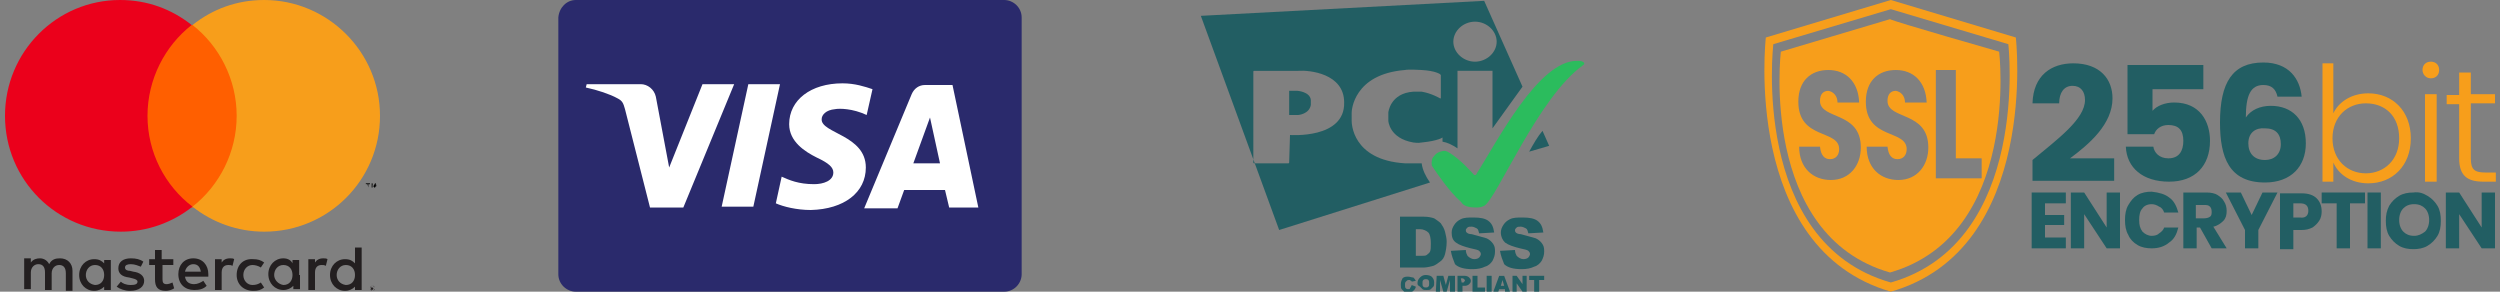 <?xml version="1.0" encoding="utf-8"?>
<!-- Generator: Adobe Illustrator 25.1.0, SVG Export Plug-In . SVG Version: 6.00 Build 0)  -->
<svg version="1.1" id="Layer_1" xmlns="http://www.w3.org/2000/svg" xmlns:xlink="http://www.w3.org/1999/xlink" x="0px" y="0px"
	 viewBox="0 0 300 35" style="enable-background:new 0 0 300 35;" xml:space="preserve">
<rect x="0" y="0" width="300" height="35" fill="#808080" stroke="none"/>
<style type="text/css">
	.st0{fill:#225E63;}
	.st1{fill:#2BBC5D;}
	.st2{enable-background:new    ;}
	.st3{fill-rule:evenodd;clip-rule:evenodd;fill:#F79E1B;}
	.st4{fill:#F79E1B;}
	.st5{fill:#231F20;}
	.st6{fill:#FF5F00;}
	.st7{fill:#EB001B;}
	.st8{fill:#2A2A6C;}
	.st9{fill:#FFFFFF;}
</style>
<g>
	<g>
		<g id="Rectangle-3-_x2B_-Letters_9_" transform="translate(0, 8.5)">
			<g>
				<path class="st0" d="M155.7,2.4h-1v2.9h1.1c0,0,1.3-0.1,1.5-1.2c0,0,0-0.5,0-0.6C157.2,2.5,155.7,2.4,155.7,2.4z"/>
				<path class="st0" d="M185.1,7.2c-0.6,0.7-1.1,1.6-1.6,2.5l2.4-0.7L185.1,7.2z"/>
				<path class="st0" d="M144.1-6.6l9.4,25.7l18.1-5.7c-0.5-0.7-0.9-1.5-1-2.3c0,0,0,0,0,0c-0.1,0-1.3,0-2,0
					c-6.4-0.4-6.4-4.9-6.4-5.1V5c0-0.2,0.2-4.6,6.4-5.1c0.4-0.1,1.9,0,2,0c1.7,0.1,2.2,0.5,2.2,0.5c0,0,0.1,0.1,0.1,0.1v2.8
					c0,0,0,0-0.1,0c0,0-1-0.6-2.2-0.8h-1c-2.8,0.2-3,2.5-3,2.5c0,0,0,0.1,0,0.1v0.8c0,0,0,0.1,0,0.1c0,0,0.1,2.1,3,2.6
					c0.2,0,0.5,0.1,1,0c2-0.2,2.5-0.6,2.5-0.6c0,0,0,0,0,0v0.5c0.6,0.1,1.2,0.4,1.8,0.8V0h4.2v6.9c1.5-2.1,3.1-4.3,3.6-5l-4.6-10.3
					L144.1-6.6z M154.8,7.7C154.8,7.7,154.8,7.8,154.8,7.7l-0.1,3.3c0,0,0,0.1-0.1,0.1h-4.1c0,0-0.1,0-0.1-0.1V0.1
					c0,0,0-0.1,0.1-0.1c0,0,5.3,0,5.3,0c1.3-0.1,5.5,0.3,5.5,3.8C161.4,8.2,154.8,7.7,154.8,7.7z M179.6-3.5c0,1.3-1.2,2.4-2.6,2.4
					c-1.4,0-2.6-1.1-2.6-2.4c0-1.3,1.2-2.4,2.6-2.4C178.4-5.9,179.6-4.8,179.6-3.5z"/>
			</g>
			<path id="Path-7_9_" class="st1" d="M177.1,16.4c0.3,0,0.6,0,1-0.2c1.5-0.8,6.5-13.1,11.9-16.9c0,0,0.1-0.1,0.1-0.1
				c0,0,0-0.1,0-0.1s0-0.3-0.8-0.3c-4.7-0.1-9.7,9.8-12.2,13.7c0,0-0.2,0-0.2,0s-1.7-2-3.2-2.8c0,0-0.2-0.1-0.4-0.1
				c-0.1,0-0.8,0.1-1.1,0.5c-0.4,0.4-0.4,0.6-0.4,1.1c0,0,0,0.2,0.1,0.3c0.4,0.6,2,3,3.4,4.2C175.5,16,175.8,16.4,177.1,16.4z"/>
		</g>
		<g>
			<g class="st2">
				<path class="st0" d="M169.4,34.2l0.5,0.2c0,0.1-0.1,0.3-0.2,0.4c-0.1,0.1-0.2,0.2-0.3,0.2c-0.1,0.1-0.2,0.1-0.4,0.1
					c-0.2,0-0.4,0-0.5-0.1c-0.1-0.1-0.2-0.2-0.3-0.3c-0.1-0.1-0.1-0.3-0.1-0.6c0-0.3,0.1-0.5,0.2-0.7c0.2-0.2,0.4-0.2,0.7-0.2
					c0.2,0,0.4,0.1,0.6,0.1c0.1,0.1,0.2,0.2,0.3,0.4l-0.5,0.1c0-0.1,0-0.1-0.1-0.1c0,0-0.1-0.1-0.1-0.1c-0.1,0-0.1,0-0.2,0
					c-0.1,0-0.2,0.1-0.3,0.2c-0.1,0.1-0.1,0.2-0.1,0.4c0,0.2,0,0.3,0.1,0.4c0.1,0.1,0.2,0.1,0.3,0.1s0.2,0,0.2-0.1
					C169.3,34.4,169.4,34.3,169.4,34.2z"/>
				<path class="st0" d="M170.1,34c0-0.3,0.1-0.5,0.3-0.7c0.2-0.2,0.4-0.3,0.7-0.3c0.3,0,0.6,0.1,0.7,0.2c0.2,0.2,0.3,0.4,0.3,0.7
					c0,0.2,0,0.4-0.1,0.5c-0.1,0.1-0.2,0.2-0.3,0.3c-0.1,0.1-0.3,0.1-0.5,0.1c-0.2,0-0.4,0-0.5-0.1c-0.1-0.1-0.2-0.2-0.3-0.3
					S170.1,34.3,170.1,34z M170.7,34c0,0.2,0,0.3,0.1,0.4c0.1,0.1,0.2,0.1,0.3,0.1s0.2,0,0.3-0.1c0.1-0.1,0.1-0.2,0.1-0.4
					c0-0.2,0-0.3-0.1-0.4c-0.1-0.1-0.2-0.1-0.3-0.1s-0.2,0-0.3,0.1C170.7,33.7,170.7,33.8,170.7,34z"/>
				<path class="st0" d="M172.4,33.1h0.8l0.3,1.1l0.3-1.1h0.8V35H174v-1.4l-0.4,1.4h-0.4l-0.4-1.4V35h-0.5L172.4,33.1L172.4,33.1z"
					/>
				<path class="st0" d="M174.8,33.1h1c0.2,0,0.4,0.1,0.5,0.2c0.1,0.1,0.2,0.2,0.2,0.4s-0.1,0.3-0.2,0.4c-0.1,0.1-0.3,0.2-0.5,0.2
					h-0.3V35h-0.6V33.1L174.8,33.1z M175.4,33.9h0.1c0.1,0,0.2,0,0.2-0.1c0,0,0.1-0.1,0.1-0.1s0-0.1-0.1-0.2c0,0-0.1-0.1-0.2-0.1
					h-0.2L175.4,33.9L175.4,33.9z"/>
				<path class="st0" d="M176.7,33.1h0.6v1.4h0.9V35h-1.5V33.1L176.7,33.1z"/>
				<path class="st0" d="M178.4,33.1h0.6V35h-0.6V33.1z"/>
				<path class="st0" d="M180.6,34.7h-0.7l-0.1,0.3h-0.6l0.7-1.9h0.6l0.7,1.9h-0.6L180.6,34.7z M180.5,34.3l-0.2-0.7l-0.2,0.7H180.5
					z"/>
				<path class="st0" d="M181.5,33.1h0.5l0.7,1v-1h0.5V35h-0.5l-0.7-1v1h-0.5V33.1L181.5,33.1z"/>
				<path class="st0" d="M183.5,33.1h1.8v0.5h-0.6V35h-0.6v-1.4h-0.6L183.5,33.1L183.5,33.1z"/>
			</g>
			<g class="st2">
				<path class="st0" d="M168,26h2.8c0.6,0,1,0.1,1.3,0.2c0.3,0.2,0.6,0.4,0.8,0.6c0.2,0.3,0.4,0.6,0.5,1c0.1,0.4,0.2,0.8,0.2,1.2
					c0,0.6-0.1,1.1-0.2,1.5c-0.1,0.4-0.3,0.7-0.6,0.9c-0.3,0.2-0.5,0.4-0.8,0.5c-0.4,0.1-0.8,0.2-1.1,0.2H168V26L168,26z
					 M169.9,27.4v3.3h0.5c0.4,0,0.7,0,0.8-0.1s0.3-0.2,0.4-0.4c0.1-0.2,0.1-0.6,0.1-1c0-0.6-0.1-1.1-0.3-1.3c-0.2-0.2-0.6-0.4-1-0.4
					H169.9z"/>
				<path class="st0" d="M174.1,30.1l1.8-0.1c0,0.3,0.1,0.5,0.2,0.7c0.2,0.2,0.5,0.4,0.8,0.4c0.3,0,0.5-0.1,0.6-0.2
					c0.1-0.1,0.2-0.3,0.2-0.4c0-0.2-0.1-0.3-0.2-0.4c-0.1-0.1-0.5-0.2-1-0.3c-0.8-0.2-1.4-0.4-1.8-0.7s-0.5-0.7-0.5-1.2
					c0-0.3,0.1-0.6,0.3-0.9c0.2-0.3,0.4-0.5,0.8-0.7s0.9-0.2,1.5-0.2c0.8,0,1.4,0.1,1.8,0.4c0.4,0.3,0.6,0.7,0.7,1.4l-1.8,0.1
					c-0.1-0.3-0.1-0.5-0.3-0.6c-0.2-0.1-0.4-0.2-0.6-0.2c-0.2,0-0.4,0-0.5,0.1c-0.1,0.1-0.2,0.2-0.2,0.3c0,0.1,0,0.2,0.1,0.3
					c0.1,0.1,0.3,0.2,0.6,0.2c0.8,0.2,1.4,0.4,1.8,0.5c0.4,0.2,0.6,0.4,0.8,0.7s0.2,0.6,0.2,0.9c0,0.4-0.1,0.7-0.3,1.1
					c-0.2,0.3-0.5,0.6-0.9,0.7c-0.4,0.2-0.9,0.3-1.5,0.3c-1,0-1.7-0.2-2.1-0.6C174.4,31.2,174.2,30.7,174.1,30.1z"/>
			</g>
			<g class="st2">
				<path class="st0" d="M180,30.1l1.8-0.1c0,0.3,0.1,0.5,0.2,0.7c0.2,0.2,0.5,0.4,0.8,0.4c0.3,0,0.5-0.1,0.6-0.2
					c0.1-0.1,0.2-0.3,0.2-0.4c0-0.2-0.1-0.3-0.2-0.4c-0.1-0.1-0.5-0.2-1-0.3c-0.8-0.2-1.4-0.4-1.8-0.7c-0.3-0.3-0.5-0.7-0.5-1.2
					c0-0.3,0.1-0.6,0.3-0.9c0.2-0.3,0.4-0.5,0.8-0.7s0.9-0.2,1.5-0.2c0.8,0,1.4,0.1,1.8,0.4c0.4,0.3,0.6,0.7,0.7,1.4l-1.8,0.1
					c-0.1-0.3-0.1-0.5-0.3-0.6c-0.2-0.1-0.4-0.2-0.6-0.2c-0.2,0-0.4,0-0.5,0.1c-0.1,0.1-0.2,0.2-0.2,0.3c0,0.1,0,0.2,0.1,0.3
					c0.1,0.1,0.3,0.2,0.6,0.2c0.8,0.2,1.4,0.4,1.8,0.5c0.4,0.2,0.6,0.4,0.8,0.7s0.2,0.6,0.2,0.9c0,0.4-0.1,0.7-0.3,1.1
					c-0.2,0.3-0.5,0.6-0.9,0.7c-0.4,0.2-0.9,0.3-1.5,0.3c-1,0-1.7-0.2-2.1-0.6C180.3,31.2,180.1,30.7,180,30.1z"/>
			</g>
		</g>
	</g>
	<g>
		<g>
			<g>
				<g>
					<path class="st3" d="M241.9,4.5l-15-4.5l-15,4.5c0,0-2.9,25.3,15,30.5C244.8,29.9,241.9,4.5,241.9,4.5z M226.9,33.9L226.9,33.9
						C226.9,33.9,226.9,33.9,226.9,33.9C210,29.1,212.8,5.3,212.8,5.3l14.1-4.2L241,5.3C241,5.3,243.7,29.1,226.9,33.9
						C226.9,33.9,226.9,33.9,226.9,33.9z M226.9,35C226.9,35,226.8,35,226.9,35C226.8,35,226.8,35,226.9,35L226.9,35z"/>
				</g>
			</g>
			<path class="st4" d="M239.9,6.2c0,0-12.6-3.6-13.1-3.9c0,0-13.1,3.9-13.1,3.9s-2.6,22,13.1,26.5C242.5,28.2,239.9,6.2,239.9,6.2z
				 M219.7,21.6c-2.1,0-3.8-1.4-3.8-4h2.5c0.1,1,0.5,1.5,1.2,1.5c0.7,0,1.1-0.5,1.1-1.2c0-2.4-4.9-1.1-4.9-5.7
				c0-2.5,1.5-3.8,3.6-3.8c2.1,0,3.6,1.4,3.7,3.9h-2.6c0-0.8-0.5-1.3-1.1-1.4c-0.6,0-1,0.4-1,1.2c0,2.3,4.9,1.2,4.9,5.6
				C223.3,19.8,222,21.6,219.7,21.6z M227.8,21.6c-2.1,0-3.8-1.4-3.8-4h2.5c0.1,1,0.5,1.5,1.2,1.5c0.7,0,1.1-0.5,1.1-1.2
				c0-2.4-4.9-1.1-4.9-5.7c0-2.5,1.5-3.8,3.6-3.8c2.1,0,3.6,1.4,3.7,3.9h-2.6c0-0.8-0.5-1.3-1.1-1.4c-0.6,0-1,0.4-1,1.2
				c0,2.3,4.9,1.2,4.9,5.6C231.4,19.8,230.1,21.6,227.8,21.6z M237.8,21.4h-5.5v-13h2.4V19h3.1V21.4z"/>
		</g>
		<g>
			<g>
				<path class="st0" d="M243.9,19.2c3-2.5,6.3-4.9,6.3-7.2c0-1-0.5-1.7-1.5-1.7c-1,0-1.6,0.8-1.6,2.1h-3.2c0.1-3.4,2.3-4.8,4.9-4.8
					c3.2,0,4.7,1.9,4.7,4.2c0,3.1-2.8,5.5-5.1,7.2h5.3v2.7h-9.8V19.2z"/>
				<path class="st0" d="M264.4,7.8v2.9h-6.1v2.6c0.5-0.6,1.5-1,2.6-1c3.1,0,4.3,2.3,4.3,4.6c0,3-1.8,4.9-4.9,4.9
					c-3.2,0-5.1-1.7-5.2-4.2h3.3c0.1,0.7,0.7,1.4,1.8,1.4c1.3,0,1.8-0.9,1.8-2.1c0-1.3-0.6-1.9-1.8-1.9c-0.9,0-1.5,0.5-1.7,1.1h-3.2
					V7.8H264.4z"/>
				<path class="st0" d="M273.3,11.6c-0.2-0.9-0.7-1.4-1.7-1.4c-1.5,0-2.1,1.2-2.1,3.9c0.6-0.9,1.7-1.4,3-1.4c2.5,0,4.2,1.6,4.2,4.5
					c0,2.8-1.8,4.7-4.9,4.7c-4.3,0-5.4-3-5.4-7.2c0-4.8,1.5-7.2,5.2-7.2c3.1,0,4.4,2,4.6,4.1H273.3z M269.8,17.2c0,1.2,0.7,2,2,2
					c1.1,0,1.9-0.7,1.9-1.9c0-1.2-0.6-1.9-1.9-1.9C270.7,15.3,269.8,15.9,269.8,17.2z"/>
				<path class="st4" d="M284.2,11.2c2.9,0,5.1,2.1,5.1,5.4s-2.2,5.4-5.1,5.4c-2.1,0-3.6-1.1-4.2-2.5v2.3h-1.3V7.6h1.3v6
					C280.6,12.3,282.1,11.2,284.2,11.2z M283.9,12.4c-2.2,0-4,1.6-4,4.2c0,2.6,1.8,4.2,4,4.2c2.2,0,4-1.6,4-4.2
					C287.9,13.9,286.2,12.4,283.9,12.4z"/>
				<path class="st4" d="M290.7,8.4c0-0.6,0.4-1,1-1s1,0.4,1,1c0,0.6-0.4,1-1,1S290.7,8.9,290.7,8.4z M291,11.3h1.4v10.5H291V11.3z"
					/>
				<path class="st4" d="M295.1,12.5h-1.5v-1.1h1.5V8.7h1.4v2.6h2.9v1.1h-2.9V19c0,1.3,0.4,1.7,1.7,1.7h1.3v1.1H298
					c-1.9,0-2.9-0.7-2.9-2.8V12.5z"/>
			</g>
			<g>
				<path class="st0" d="M245.4,24.4v1.4h2.3V27h-2.3v1.5h2.5v1.3h-4.1v-6.7h4.1v1.3H245.4z"/>
				<path class="st0" d="M254.4,29.8h-1.6l-2.7-4.1v4.1h-1.6v-6.7h1.6l2.7,4.2v-4.2h1.6V29.8z"/>
				<path class="st0" d="M260.3,23.7c0.6,0.4,0.9,1.1,1.1,1.8h-1.7c-0.1-0.3-0.3-0.6-0.6-0.7c-0.3-0.2-0.6-0.3-0.9-0.3
					c-0.5,0-0.9,0.2-1.1,0.5c-0.3,0.3-0.4,0.8-0.4,1.4s0.1,1,0.4,1.4c0.3,0.3,0.7,0.5,1.1,0.5c0.4,0,0.7-0.1,0.9-0.3
					c0.3-0.2,0.5-0.4,0.6-0.7h1.7c-0.2,0.8-0.5,1.4-1.1,1.8c-0.6,0.5-1.3,0.7-2.1,0.7c-0.6,0-1.2-0.1-1.7-0.4
					c-0.5-0.3-0.9-0.7-1.1-1.2c-0.3-0.5-0.4-1.1-0.4-1.8c0-0.7,0.1-1.3,0.4-1.8c0.3-0.5,0.6-0.9,1.1-1.2c0.5-0.3,1.1-0.4,1.7-0.4
					C259.1,23.1,259.8,23.3,260.3,23.7z"/>
				<path class="st0" d="M265.4,29.8l-1.4-2.5h-0.4v2.5h-1.6v-6.7h2.8c0.5,0,1,0.1,1.3,0.3s0.6,0.4,0.8,0.8c0.2,0.3,0.3,0.7,0.3,1.1
					c0,0.5-0.1,0.9-0.4,1.2c-0.3,0.3-0.7,0.6-1.2,0.7l1.6,2.6H265.4z M263.5,26.2h1c0.3,0,0.6-0.1,0.7-0.2c0.2-0.1,0.2-0.4,0.2-0.6
					c0-0.3-0.1-0.5-0.2-0.6c-0.2-0.2-0.4-0.2-0.7-0.2h-1V26.2z"/>
				<path class="st0" d="M273.3,23.1l-2.3,4.5v2.2h-1.6v-2.2l-2.3-4.5h1.8l1.3,2.7l1.3-2.7H273.3z"/>
				<path class="st0" d="M275.2,27.5v2.4h-1.6v-6.7h2.6c0.8,0,1.4,0.2,1.8,0.6c0.4,0.4,0.6,0.9,0.6,1.6c0,0.4-0.1,0.8-0.3,1.1
					c-0.2,0.3-0.5,0.6-0.8,0.8c-0.4,0.2-0.8,0.3-1.3,0.3H275.2z M277,25.3c0-0.6-0.3-0.9-1-0.9h-0.8v1.7h0.8
					C276.6,26.2,277,25.9,277,25.3z"/>
				<path class="st0" d="M283.8,23.1v1.3H282v5.4h-1.6v-5.4h-1.8v-1.3H283.8z"/>
				<path class="st0" d="M285.7,23.1v6.7h-1.6v-6.7H285.7z"/>
				<path class="st0" d="M291.3,23.5c0.5,0.3,0.9,0.7,1.2,1.2c0.3,0.5,0.4,1.1,0.4,1.8s-0.1,1.3-0.4,1.8c-0.3,0.5-0.7,0.9-1.2,1.2
					c-0.5,0.3-1.1,0.4-1.7,0.4c-0.6,0-1.2-0.1-1.7-0.4c-0.5-0.3-0.9-0.7-1.2-1.2s-0.4-1.1-0.4-1.8s0.1-1.2,0.4-1.8
					c0.3-0.5,0.7-0.9,1.2-1.2c0.5-0.3,1.1-0.4,1.7-0.4C290.3,23,290.8,23.2,291.3,23.5z M288.4,25c-0.3,0.3-0.5,0.8-0.5,1.4
					c0,0.6,0.2,1.1,0.5,1.4c0.3,0.3,0.7,0.5,1.3,0.5c0.5,0,0.9-0.2,1.3-0.5c0.3-0.3,0.5-0.8,0.5-1.4c0-0.6-0.2-1.1-0.5-1.4
					c-0.3-0.3-0.7-0.5-1.3-0.5C289.1,24.5,288.7,24.7,288.4,25z"/>
				<path class="st0" d="M299.4,29.8h-1.6l-2.7-4.1v4.1h-1.6v-6.7h1.6l2.7,4.2v-4.2h1.6V29.8z"/>
			</g>
		</g>
	</g>
	<g>
		<g>
			<g>
				<path id="XMLID_138_" class="st5" d="M8.7,34.8v-2.3c0-0.9-0.6-1.5-1.5-1.5c-0.5,0-1,0.1-1.3,0.7C5.7,31.3,5.3,31,4.8,31
					c-0.4,0-0.8,0.1-1.1,0.5v-0.5H2.9v3.7h0.8v-2c0-0.6,0.4-1,0.9-1c0.5,0,0.8,0.3,0.8,1v2.1h0.8v-2c0-0.6,0.4-1,0.9-1
					c0.5,0,0.8,0.3,0.8,1v2.1H8.7z M20.7,31.1h-1.3V30h-0.8v1.1h-0.7v0.7h0.7v1.7c0,0.9,0.3,1.4,1.3,1.4c0.3,0,0.7-0.1,1-0.3
					l-0.2-0.7c-0.2,0.1-0.5,0.2-0.7,0.2c-0.4,0-0.5-0.2-0.5-0.6v-1.7h1.3V31.1z M27.6,31c-0.5,0-0.8,0.2-1,0.5v-0.4h-0.8v3.7h0.8
					v-2.1c0-0.6,0.3-0.9,0.8-0.9c0.2,0,0.3,0,0.5,0.1l0.2-0.8C28,31,27.8,31,27.6,31L27.6,31z M17.2,31.4c-0.4-0.3-0.9-0.4-1.5-0.4
					c-0.9,0-1.5,0.4-1.5,1.2c0,0.6,0.4,1,1.3,1.1l0.4,0.1c0.4,0.1,0.6,0.2,0.6,0.4c0,0.3-0.3,0.4-0.8,0.4c-0.6,0-1-0.2-1.2-0.4
					L14,34.4c0.4,0.3,1,0.5,1.6,0.5c1.1,0,1.7-0.5,1.7-1.2c0-0.6-0.5-1-1.3-1.1l-0.4-0.1c-0.3,0-0.6-0.1-0.6-0.4
					c0-0.3,0.3-0.4,0.7-0.4c0.5,0,0.9,0.2,1.2,0.3L17.2,31.4z M38.8,31c-0.5,0-0.8,0.2-1,0.5v-0.4H37v3.7h0.8v-2.1
					c0-0.6,0.3-0.9,0.8-0.9c0.2,0,0.3,0,0.5,0.1l0.2-0.8C39.2,31,38.9,31,38.8,31L38.8,31z M28.4,33c0,1.1,0.8,1.9,2,1.9
					c0.6,0,0.9-0.1,1.3-0.4l-0.4-0.6c-0.3,0.2-0.6,0.3-1,0.3c-0.6,0-1.1-0.5-1.1-1.2c0-0.7,0.5-1.2,1.1-1.2c0.3,0,0.7,0.1,1,0.3
					l0.4-0.6c-0.4-0.3-0.8-0.4-1.3-0.4C29.2,31,28.4,31.8,28.4,33L28.4,33z M35.9,33v-1.8h-0.8v0.4C34.9,31.2,34.5,31,34,31
					c-1,0-1.8,0.8-1.8,1.9c0,1.1,0.8,1.9,1.8,1.9c0.5,0,0.9-0.2,1.2-0.5v0.4h0.8V33z M32.9,33c0-0.6,0.4-1.2,1.1-1.2
					c0.7,0,1.1,0.5,1.1,1.2c0,0.7-0.4,1.2-1.1,1.2C33.4,34.1,32.9,33.6,32.9,33L32.9,33z M23.2,31c-1.1,0-1.8,0.8-1.8,1.9
					c0,1.2,0.8,1.9,1.9,1.9c0.6,0,1.1-0.1,1.5-0.5l-0.4-0.6c-0.3,0.2-0.7,0.4-1.1,0.4c-0.5,0-1-0.2-1.1-0.9H25c0-0.1,0-0.2,0-0.3
					C25,31.8,24.3,31,23.2,31L23.2,31z M23.2,31.7c0.5,0,0.8,0.3,0.9,0.9h-1.9C22.3,32.1,22.7,31.7,23.2,31.7L23.2,31.7z M43.4,33
					v-3.3h-0.8v1.9c-0.3-0.3-0.6-0.5-1.2-0.5c-1,0-1.8,0.8-1.8,1.9c0,1.1,0.8,1.9,1.8,1.9c0.5,0,0.9-0.2,1.2-0.5v0.4h0.8V33z
					 M40.4,33c0-0.6,0.4-1.2,1.1-1.2c0.7,0,1.1,0.5,1.1,1.2c0,0.7-0.4,1.2-1.1,1.2C40.8,34.1,40.4,33.6,40.4,33L40.4,33z M13.3,33
					v-1.8h-0.8v0.4c-0.3-0.3-0.6-0.5-1.2-0.5c-1,0-1.8,0.8-1.8,1.9c0,1.1,0.8,1.9,1.8,1.9c0.5,0,0.9-0.2,1.2-0.5v0.4h0.8V33z
					 M10.3,33c0-0.6,0.4-1.2,1.1-1.2c0.7,0,1.1,0.5,1.1,1.2c0,0.7-0.4,1.2-1.1,1.2C10.7,34.1,10.3,33.6,10.3,33z M44.7,34.3
					c0.1,0,0.1,0,0.1,0c0,0,0.1,0,0.1,0.1c0,0,0.1,0.1,0.1,0.1c0,0,0,0.1,0,0.1c0,0.1,0,0.1,0,0.1c0,0,0,0.1-0.1,0.1
					c0,0-0.1,0.1-0.1,0.1c0,0-0.1,0-0.1,0c-0.1,0-0.1,0-0.1,0c0,0-0.1,0-0.1-0.1c0,0-0.1-0.1-0.1-0.1c0,0,0-0.1,0-0.1
					c0-0.1,0-0.1,0-0.1c0,0,0-0.1,0.1-0.1c0,0,0.1-0.1,0.1-0.1C44.6,34.3,44.7,34.3,44.7,34.3z M44.7,34.9c0,0,0.1,0,0.1,0
					c0,0,0.1,0,0.1-0.1c0,0,0-0.1,0.1-0.1c0,0,0-0.1,0-0.1s0-0.1,0-0.1c0,0,0-0.1-0.1-0.1c0,0-0.1,0-0.1-0.1c0,0-0.1,0-0.1,0
					c0,0-0.1,0-0.1,0c0,0-0.1,0-0.1,0.1c0,0,0,0.1-0.1,0.1c0,0,0,0.1,0,0.1s0,0.1,0,0.1c0,0,0,0.1,0.1,0.1c0,0,0.1,0,0.1,0.1
					C44.6,34.9,44.7,34.9,44.7,34.9z M44.7,34.5c0,0,0.1,0,0.1,0c0,0,0,0,0,0.1c0,0,0,0.1,0,0.1c0,0,0,0-0.1,0l0.1,0.1h-0.1
					l-0.1-0.1h0v0.1h-0.1v-0.3H44.7z M44.7,34.5L44.7,34.5L44.7,34.5c0.1,0.1,0.1,0.1,0.1,0.1c0,0,0,0,0,0c0,0,0,0,0,0
					C44.8,34.5,44.8,34.5,44.7,34.5L44.7,34.5z"/>
			</g>
			<g id="XMLID_133_">
				<rect x="17" y="3" class="st6" width="12.2" height="21.9"/>
				<path id="XMLID_137_" class="st7" d="M17.7,13.9c0-4.4,2.1-8.4,5.3-10.9c-2.4-1.9-5.3-3-8.6-3C6.8,0,0.6,6.2,0.6,13.9
					c0,7.7,6.2,13.9,13.9,13.9c3.2,0,6.2-1.1,8.6-3C19.8,22.3,17.7,18.3,17.7,13.9z"/>
				<path d="M44.2,22.5v-0.4h0.2V22h-0.5v0.1h0.2L44.2,22.5L44.2,22.5z M45.1,22.5V22H45l-0.2,0.4L44.7,22h-0.1v0.5h0.1v-0.4
					l0.2,0.4h0.1l0.2-0.4L45.1,22.5L45.1,22.5z"/>
				<path class="st4" d="M45.6,13.9c0,7.7-6.2,13.9-13.9,13.9c-3.2,0-6.2-1.1-8.6-3c3.2-2.5,5.3-6.5,5.3-10.9S26.3,5.5,23.1,3
					c2.4-1.9,5.3-3,8.6-3C39.3,0,45.6,6.2,45.6,13.9z"/>
			</g>
		</g>
	</g>
	<g>
		<path class="st8" d="M122.6,32.9c0,1.1-0.9,2.1-2.1,2.1H69.1c-1.1,0-2.1-0.9-2.1-2.1V2.1C67.1,0.9,68,0,69.1,0h51.4
			c1.1,0,2.1,0.9,2.1,2.1V32.9"/>
		<path class="st9" d="M88.1,10.1L82,24.9h-4l-3-11.8c-0.2-0.7-0.3-1-0.9-1.3c-0.9-0.5-2.4-1-3.8-1.3l0.1-0.4h6.5
			c0.8,0,1.6,0.6,1.8,1.5l1.6,8.5l4-10H88.1 M103.9,20.1c0-3.9-5.4-4.1-5.3-5.8c0-0.5,0.5-1.1,1.6-1.2c0.5-0.1,2.1-0.1,3.8,0.7
			l0.7-3.1c-0.9-0.3-2.1-0.7-3.6-0.7c-3.8,0-6.4,2-6.4,4.9c0,2.1,1.9,3.3,3.3,4c1.5,0.7,2,1.2,2,1.8c0,1-1.2,1.4-2.3,1.4
			c-1.9,0-3-0.5-3.9-0.9l-0.7,3.2c0.9,0.4,2.5,0.8,4.2,0.8C101.3,25.1,103.9,23.1,103.9,20.1 M113.9,24.9h3.5l-3.1-14.7h-3.3
			c-0.7,0-1.3,0.4-1.6,1.1l-5.7,13.7h4l0.8-2.2h4.9L113.9,24.9z M109.6,19.6l2-5.5l1.2,5.5H109.6z M93.6,10.1l-3.2,14.7h-3.8
			l3.2-14.7H93.6z"/>
	</g>
</g>
</svg>
